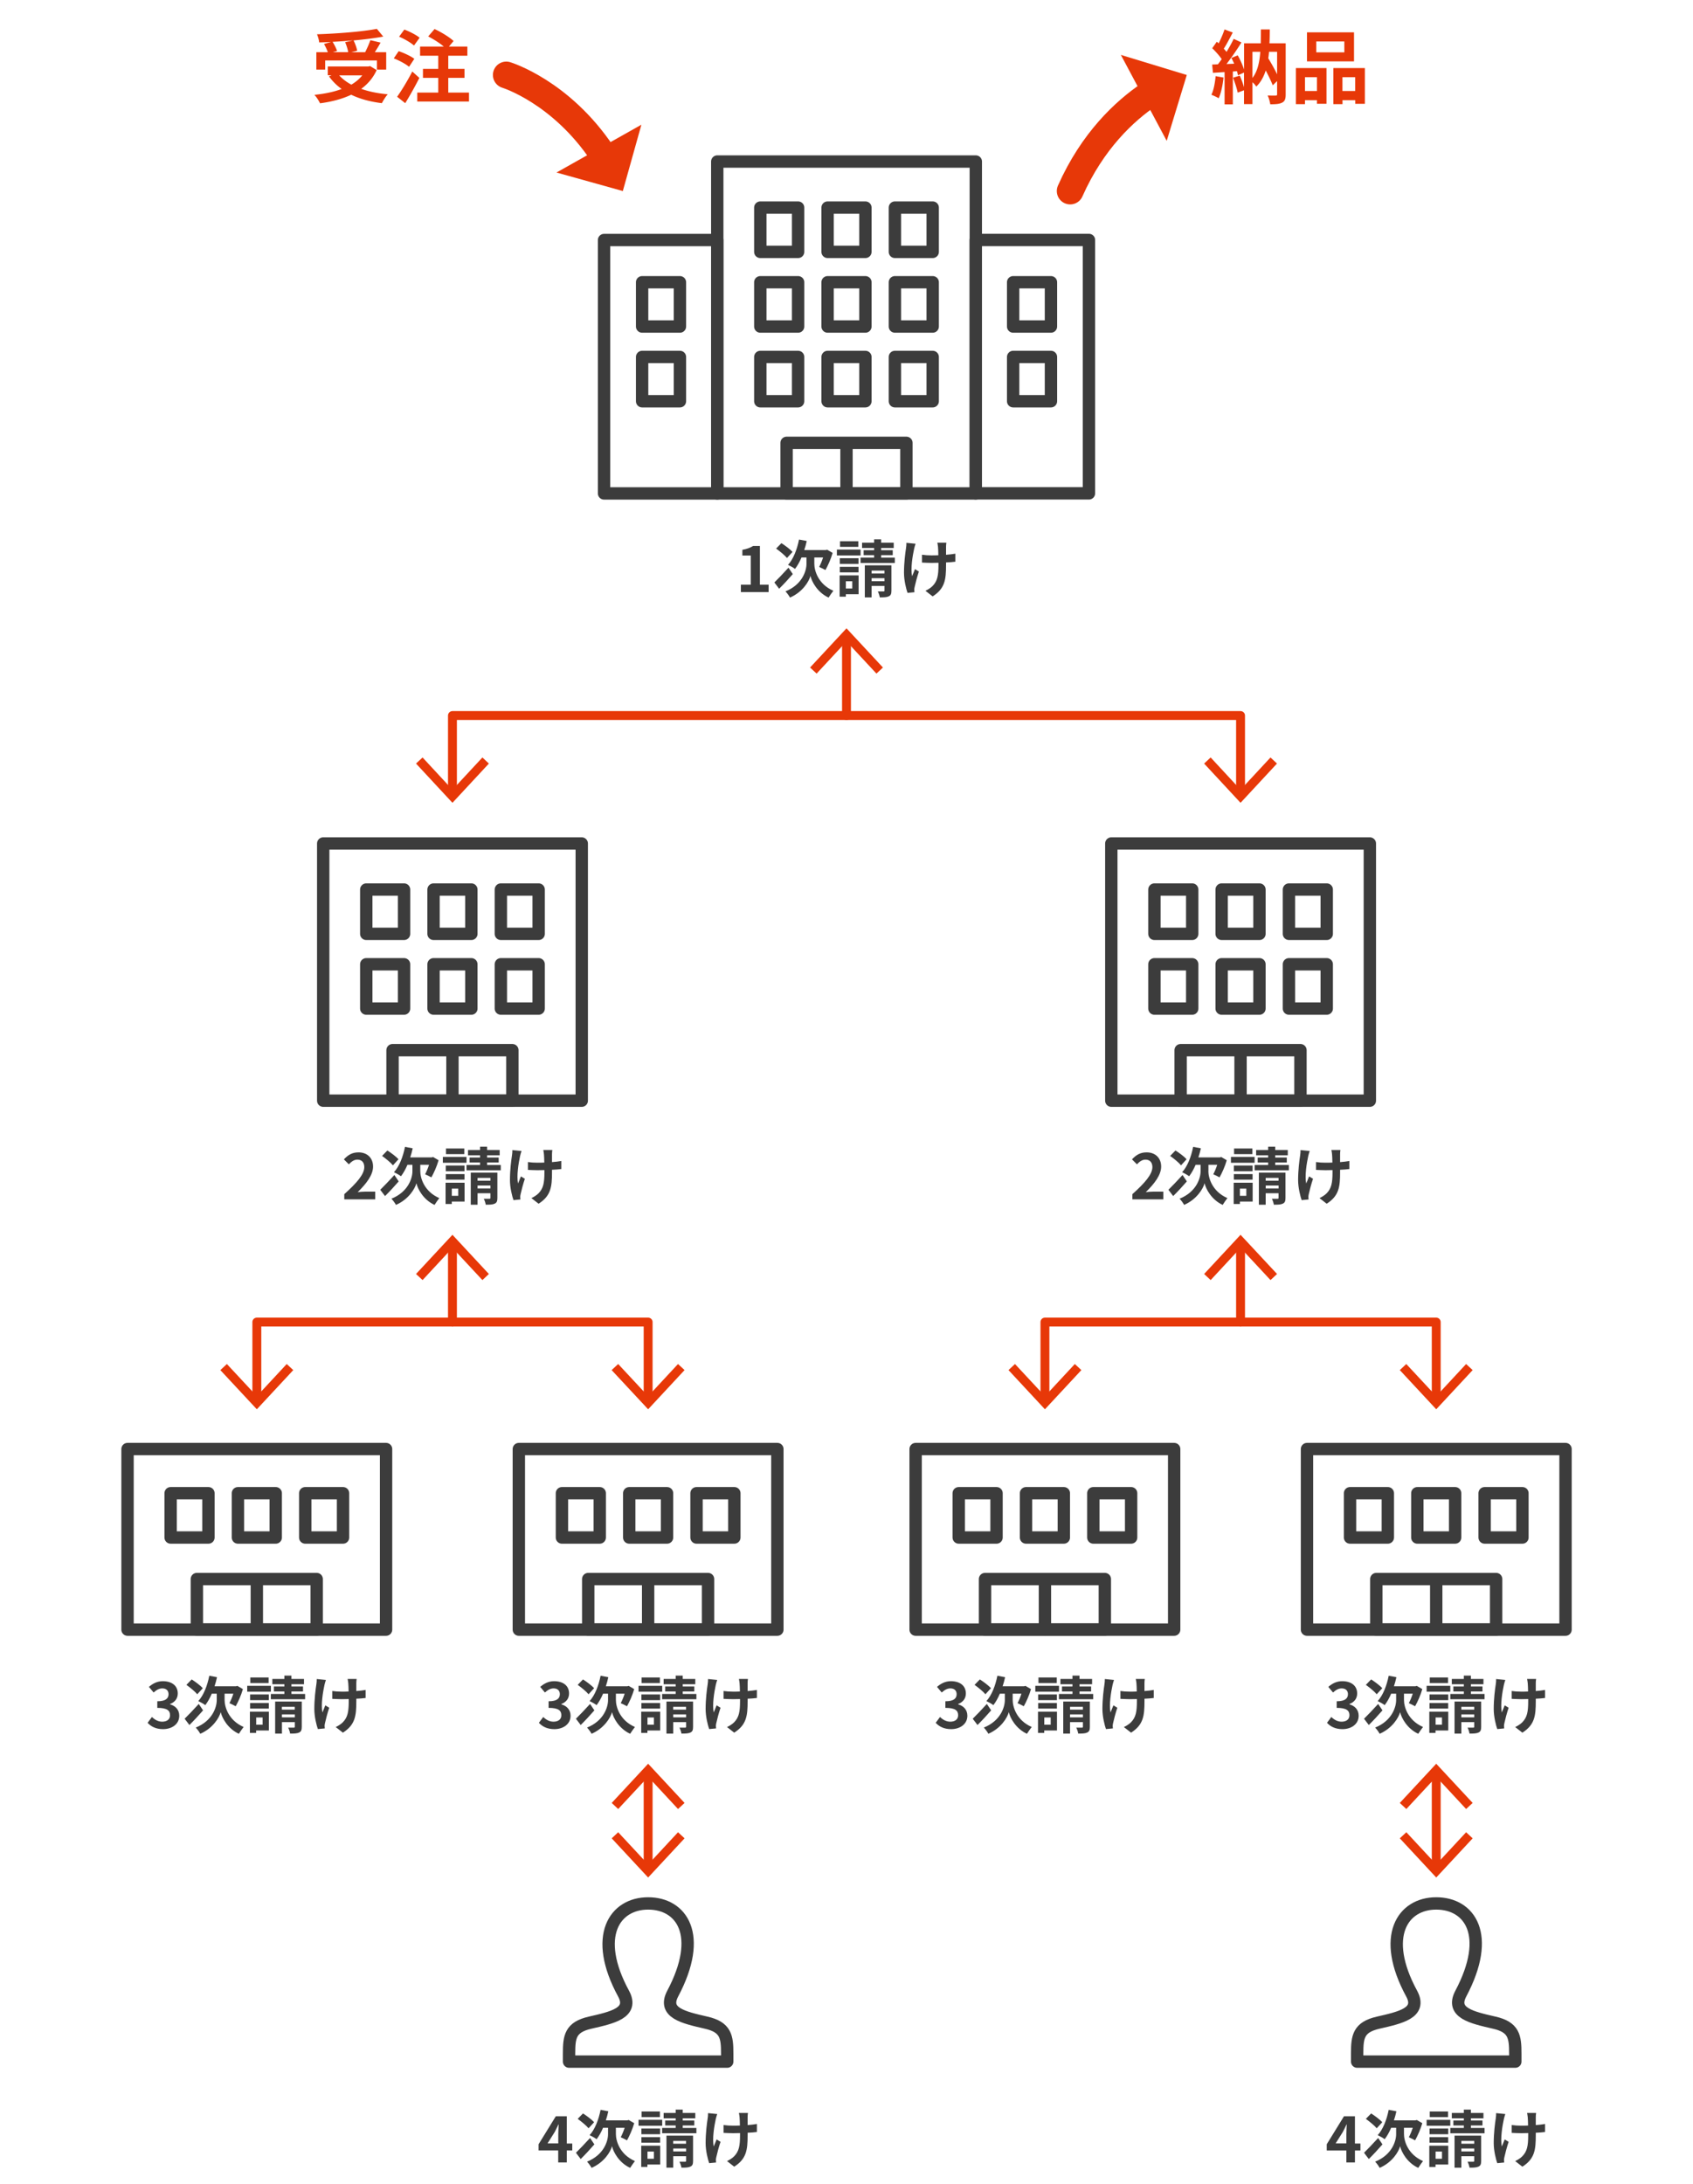 <svg id="_レイヤー_2" data-name="レイヤー 2" xmlns="http://www.w3.org/2000/svg" viewBox="0 0 258.86 333.8"><defs><style>.cls-2,.cls-3,.cls-4{fill:none}.cls-5,.cls-6{stroke-width:0}.cls-2{stroke-width:4.09px}.cls-2,.cls-3{stroke:#e73808}.cls-2,.cls-3,.cls-4{stroke-linecap:round;stroke-linejoin:round}.cls-3{stroke-width:1.36px}.cls-4{stroke:#3c3c3c;stroke-width:1.89px}.cls-5{fill:#3c3c3c}.cls-6{fill:#e73808}</style></defs><g id="_注記" data-name="注記"><path class="cls-4" d="M49.42 128.93h39.53v39.31H49.42z"/><path class="cls-4" d="M56 135.97h5.78v6.77H56zm10.29 0h5.78v6.77h-5.78zm10.29 0h5.78v6.77h-5.78zM56 147.39h5.78v6.77H56zm10.29 0h5.78v6.77h-5.78zm10.29 0h5.78v6.77h-5.78zm-16.56 13.13h18.32v7.72H60.02zm9.16 0v7.72M19.5 221.49h39.53v27.6H19.5z"/><path class="cls-4" d="M26.09 228.24h5.78v6.77h-5.78zm10.29 0h5.78v6.77h-5.78zm10.29 0h5.78v6.77h-5.78zM30.1 241.36h18.32v7.72H30.1zm9.17 0v7.73m70.4-224.4h39.53v50.73h-39.53z"/><path class="cls-4" d="M116.25 31.73h5.78v6.77h-5.78zm10.29 0h5.78v6.77h-5.78zm10.29 0h5.78v6.77h-5.78zm-20.58 11.41h5.78v6.77h-5.78zm-18.07 0h5.78v6.77h-5.78zm0 11.42h5.78v6.77h-5.78zm28.36-11.42h5.78v6.77h-5.78zm10.29 0h5.78v6.77h-5.78zm-20.58 11.42h5.78v6.77h-5.78zm10.29 0h5.78v6.77h-5.78zm10.29 0h5.78v6.77h-5.78zm-16.56 13.13h18.32v7.72h-18.32zm9.16 0v7.72"/><path class="cls-4" d="M92.36 36.69h17.31v38.73H92.36z"/><path class="cls-4" transform="rotate(180 157.8 46.525)" d="M154.91 43.14h5.78v6.77h-5.78z"/><path class="cls-4" transform="rotate(180 157.8 57.945)" d="M154.91 54.56h5.78v6.77h-5.78z"/><path class="cls-4" transform="rotate(180 157.85 56.05)" d="M149.2 36.69h17.31v38.73H149.2z"/><path class="cls-4" d="M111.18 315.12H87.01v-1.26c0-2.54.2-4 3.2-4.69 3.39-.78 6.74-1.48 5.13-4.45-4.77-8.79-1.36-13.78 3.76-13.78s8.52 4.8 3.76 13.78c-1.56 2.95 1.66 3.65 5.13 4.45 3 .69 3.2 2.16 3.2 4.7v1.25z"/><path class="cls-5" d="M113.27 89.37h1.52v-4.46h-1.28v-.87c.71-.13 1.19-.31 1.64-.59h1.04v5.92h1.33v1.13h-4.24v-1.13zm7.95-1.62c-.67.77-1.44 1.6-2.09 2.24l-.73-.96c.52-.51 1.37-1.39 2.16-2.26l.66.98zm-.89-2.46c-.33-.41-1.08-1.02-1.66-1.44l.81-.83c.56.36 1.33.93 1.7 1.34l-.85.93zm4.18.89c0 1.02.57 3.1 2.91 4.12-.22.28-.54.74-.73 1.04-1.71-.78-2.59-2.46-2.77-3.31-.23.85-1.2 2.47-3.13 3.31-.13-.27-.49-.74-.69-.95 2.57-1.03 3.21-3.14 3.21-4.2v-.98h-.76c-.29.68-.63 1.28-.99 1.75-.23-.18-.78-.49-1.07-.62.81-.88 1.38-2.35 1.68-3.87l1.18.22c-.1.48-.23.94-.38 1.39h3.28l.22-.06.84.49c-.27.95-.72 1.94-1.1 2.62-.23-.13-.7-.36-.96-.47.19-.36.43-.91.6-1.45h-1.34v.97zm7.07-1.28h-3.62V84h3.62v.9zm-.3 5.93h-1.95v.37h-.95v-3.25h2.9v2.88zm-.01-4.63h-2.86v-.87h2.86v.87zm-2.86.44h2.86v.85h-2.86v-.85zm2.83-3.05h-2.8v-.86h2.8v.86zm-1.91 5.26v1.1h.98v-1.1h-.98zm7.49-3.61v.81h-5.24v-.81h2.07v-.38h-1.6v-.76h1.6v-.34h-1.84v-.81h1.84v-.51h1.08v.51h1.92v.81h-1.92v.34h1.77v.76h-1.77v.38h2.09zm-.52 5.04c0 .48-.09.72-.41.87-.31.15-.76.16-1.37.16-.04-.28-.17-.66-.3-.91h.87c.12 0 .15-.04.15-.14v-.7h-1.97v1.75h-1.04v-4.9h4.07v3.86zm-3.03-3.06v.43h1.97v-.43h-1.97zm1.97 1.61v-.45h-1.97v.45h1.97zm4.75-5.71c-.08.23-.18.56-.22.76-.23 1.05-.56 3.02-.31 4.2.12-.29.29-.74.44-1.09l.6.37c-.28.82-.52 1.77-.64 2.31-.04.14-.07.35-.07.46 0 .1.02.26.03.39l-1.06.1c-.2-.57-.54-1.89-.54-3.06 0-1.54.19-3 .31-3.77.05-.27.06-.58.06-.82l1.4.14zm6.06 2.74c-.38.05-.87.09-1.4.11v.39c0 2.23-.17 3.6-2.05 4.8l-1.1-.86c.36-.16.84-.46 1.11-.75.72-.75.88-1.59.88-3.19v-.34c-.35 0-.72.02-1.06.02-.41 0-.99-.03-1.46-.05v-1.2c.47.07.92.1 1.43.1.34 0 .71 0 1.07-.02 0-.52-.03-1.01-.05-1.27-.02-.2-.06-.49-.1-.65h1.38c-.04.21-.04.43-.05.64v1.21c.53-.04 1.03-.1 1.42-.17v1.23zm-93.4 96.66c1.92-1.72 3.05-3.04 3.05-4.13 0-.72-.39-1.14-1.06-1.14-.52 0-.94.33-1.3.72l-.76-.76c.65-.69 1.28-1.07 2.24-1.07 1.33 0 2.22.86 2.22 2.17s-1.06 2.65-2.35 3.91c.35-.04.82-.08 1.14-.08h1.54v1.18h-4.73v-.81zm8.31-1.94c-.67.77-1.44 1.6-2.09 2.24l-.73-.96c.52-.51 1.37-1.39 2.16-2.26l.66.98zm-.88-2.46c-.33-.41-1.08-1.02-1.66-1.44l.81-.83c.56.36 1.33.93 1.7 1.34l-.85.93zm4.18.89c0 1.02.57 3.1 2.91 4.12-.22.28-.54.74-.73 1.04-1.71-.78-2.59-2.46-2.77-3.31-.23.85-1.2 2.47-3.13 3.31-.13-.27-.49-.74-.69-.95 2.57-1.03 3.21-3.14 3.21-4.2v-.98h-.76c-.29.68-.63 1.28-.99 1.75-.23-.18-.78-.49-1.07-.62.81-.88 1.38-2.35 1.68-3.87l1.18.22c-.1.48-.23.94-.38 1.39H66l.22-.06.84.49c-.27.95-.72 1.94-1.1 2.62-.23-.13-.7-.36-.96-.47.19-.36.43-.91.6-1.45h-1.34v.97zm7.07-1.28h-3.62v-.9h3.62v.9zm-.3 5.93h-1.95v.37h-.95v-3.25h2.9v2.88zm-.01-4.64h-2.86v-.87h2.86v.87zm-2.86.44h2.86v.85h-2.86v-.85zm2.83-3.05h-2.8v-.86h2.8v.86zm-1.91 5.27v1.1h.98v-1.1h-.98zm7.49-3.61v.81h-5.24v-.81h2.07v-.38h-1.6v-.76h1.6v-.34h-1.84v-.81h1.84v-.51h1.08v.51h1.92v.81h-1.92v.34h1.77v.76h-1.77v.38h2.09zm-.52 5.04c0 .48-.09.72-.41.87-.31.15-.76.16-1.37.16-.04-.28-.17-.66-.3-.91h.87c.12 0 .15-.04.15-.14v-.7h-1.97v1.75h-1.04v-4.9h4.07v3.86zm-3.03-3.07v.43h1.97v-.43h-1.97zm1.97 1.62v-.45h-1.97v.45h1.97zm4.75-5.72c-.08.23-.18.56-.22.76-.23 1.05-.56 3.02-.31 4.2.12-.29.29-.74.44-1.09l.6.37c-.28.82-.52 1.77-.64 2.31-.04.14-.07.35-.07.46 0 .1.02.26.03.39l-1.06.1c-.2-.57-.54-1.89-.54-3.06 0-1.54.19-3 .31-3.77.05-.27.06-.58.06-.82l1.4.14zm6.06 2.75c-.38.05-.87.09-1.4.11v.39c0 2.23-.17 3.6-2.05 4.8l-1.1-.86c.36-.16.84-.46 1.11-.75.72-.75.88-1.59.88-3.19v-.34c-.35 0-.72.02-1.06.02-.41 0-.99-.03-1.46-.05v-1.2c.47.07.92.1 1.43.1.34 0 .71 0 1.07-.02 0-.52-.03-1.01-.05-1.27-.02-.2-.06-.49-.1-.65h1.38c-.04.21-.04.43-.05.64v1.21c.53-.04 1.03-.1 1.42-.17v1.23zm87.35 3.83c1.92-1.72 3.05-3.04 3.05-4.13 0-.72-.39-1.14-1.06-1.14-.52 0-.94.33-1.3.72l-.76-.76c.65-.69 1.28-1.07 2.24-1.07 1.33 0 2.22.86 2.22 2.17s-1.06 2.65-2.35 3.91c.35-.04.82-.08 1.14-.08h1.54v1.18h-4.73v-.81zm8.32-1.94c-.67.77-1.44 1.6-2.09 2.24l-.73-.96c.52-.51 1.37-1.39 2.16-2.26l.66.98zm-.89-2.46c-.33-.41-1.08-1.02-1.66-1.44l.81-.83c.56.36 1.34.93 1.7 1.34l-.85.93zm4.18.89c0 1.02.57 3.1 2.91 4.12-.22.28-.54.74-.72 1.04-1.71-.78-2.59-2.46-2.77-3.31-.23.85-1.2 2.47-3.13 3.31-.13-.27-.49-.74-.69-.95 2.57-1.03 3.21-3.14 3.21-4.2v-.98h-.76c-.29.68-.63 1.28-.99 1.75-.23-.18-.78-.49-1.07-.62.81-.88 1.38-2.35 1.68-3.87l1.18.22c-.1.48-.23.94-.38 1.39h3.28l.22-.06.84.49c-.27.95-.72 1.94-1.1 2.62-.23-.13-.7-.36-.96-.47.19-.36.43-.91.6-1.45h-1.34v.97zm7.07-1.28h-3.62v-.9h3.62v.9zm-.3 5.93h-1.95v.37h-.95v-3.25h2.9v2.88zm-.01-4.64h-2.86v-.87h2.86v.87zm-2.86.44h2.86v.85h-2.86v-.85zm2.83-3.05h-2.8v-.86h2.8v.86zm-1.91 5.27v1.1h.98v-1.1h-.98zm7.49-3.61v.81h-5.24v-.81h2.07v-.38h-1.6v-.76h1.6v-.34h-1.84v-.81h1.84v-.51h1.08v.51h1.92v.81h-1.92v.34h1.77v.76h-1.77v.38h2.09zm-.52 5.04c0 .48-.09.72-.41.87-.31.15-.76.16-1.37.16-.04-.28-.17-.66-.3-.91h.87c.12 0 .15-.04.15-.14v-.7h-1.97v1.75h-1.04v-4.9h4.07v3.86zm-3.03-3.07v.43h1.97v-.43h-1.97zm1.98 1.62v-.45h-1.97v.45h1.97zm4.75-5.72c-.08.23-.18.56-.22.76-.23 1.05-.56 3.02-.31 4.2.12-.29.29-.74.44-1.09l.6.37c-.28.82-.52 1.77-.64 2.31-.04.14-.07.35-.07.46 0 .1.02.26.03.39l-1.06.1c-.2-.57-.54-1.89-.54-3.06 0-1.54.19-3 .31-3.77.05-.27.06-.58.06-.82l1.4.14zm6.05 2.75c-.38.05-.87.09-1.4.11v.39c0 2.23-.17 3.6-2.05 4.8l-1.1-.86c.36-.16.84-.46 1.11-.75.72-.75.88-1.59.88-3.19v-.34c-.35 0-.72.02-1.06.02-.41 0-.99-.03-1.46-.05v-1.2c.47.07.92.1 1.43.1.34 0 .71 0 1.07-.02 0-.52-.03-1.01-.05-1.27-.02-.2-.06-.49-.1-.65h1.38c-.04.21-.04.43-.05.64v1.21c.53-.04 1.03-.1 1.42-.17v1.23zM22.57 263.33l.66-.89c.42.41.94.72 1.57.72.72 0 1.2-.35 1.2-.98 0-.7-.41-1.13-1.95-1.13v-1.01c1.3 0 1.72-.45 1.72-1.08 0-.55-.34-.88-.94-.89-.51 0-.92.25-1.34.63l-.72-.86c.61-.53 1.29-.87 2.12-.87 1.36 0 2.29.67 2.29 1.88 0 .76-.43 1.32-1.18 1.61v.05c.8.22 1.41.81 1.41 1.74 0 1.3-1.14 2.05-2.48 2.05-1.12 0-1.87-.42-2.37-.98zm8.48-1.9c-.67.77-1.44 1.6-2.09 2.24l-.73-.96c.52-.51 1.37-1.39 2.16-2.26l.66.98zm-.89-2.46c-.33-.41-1.08-1.02-1.66-1.44l.81-.83c.56.36 1.33.93 1.7 1.34l-.85.93zm4.18.88c0 1.02.57 3.1 2.91 4.12-.22.28-.54.74-.73 1.04-1.71-.78-2.59-2.46-2.77-3.31-.23.85-1.2 2.47-3.13 3.31-.13-.27-.49-.74-.69-.95 2.57-1.03 3.21-3.14 3.21-4.2v-.98h-.76c-.29.68-.63 1.28-.99 1.75-.23-.18-.78-.49-1.07-.62.81-.88 1.38-2.35 1.68-3.87l1.18.22c-.1.48-.23.94-.38 1.39h3.28l.22-.06.84.49c-.27.95-.72 1.94-1.1 2.62-.23-.13-.7-.36-.96-.47.19-.36.43-.91.6-1.45h-1.34v.97zm7.08-1.27H37.8v-.9h3.62v.9zm-.31 5.93h-1.95v.37h-.95v-3.25h2.9v2.88zm-.01-4.64h-2.86V259h2.86v.87zm-2.86.44h2.86v.85h-2.86v-.85zm2.83-3.05h-2.8v-.86h2.8v.86zm-1.9 5.26v1.1h.98v-1.1h-.98zm7.48-3.6v.81h-5.24v-.81h2.07v-.38h-1.6v-.76h1.6v-.34h-1.84v-.81h1.84v-.51h1.08v.51h1.92v.81h-1.92v.34h1.77v.76h-1.77v.38h2.09zm-.51 5.03c0 .48-.09.72-.41.87-.31.15-.76.16-1.37.16-.04-.28-.17-.66-.3-.91h.87c.12 0 .15-.04.15-.14v-.7h-1.97v1.75h-1.04v-4.9h4.07v3.86zm-3.04-3.06v.43h1.97v-.43H43.1zm1.98 1.61v-.45h-1.97v.45h1.97zm4.75-5.71c-.08.23-.18.56-.22.76-.23 1.05-.56 3.02-.31 4.2.12-.29.29-.74.44-1.09l.6.37c-.28.82-.52 1.77-.64 2.31-.04.14-.07.35-.07.46 0 .1.02.26.03.39l-1.06.1c-.2-.57-.54-1.89-.54-3.06 0-1.54.19-3 .31-3.77.05-.27.06-.58.06-.82l1.4.14zm6.05 2.75c-.38.05-.87.09-1.4.11v.39c0 2.23-.17 3.6-2.05 4.8l-1.1-.86c.36-.16.84-.46 1.11-.75.72-.75.88-1.59.88-3.19v-.34c-.35 0-.72.02-1.06.02-.41 0-.99-.03-1.46-.05v-1.2c.47.07.92.1 1.43.1.34 0 .71 0 1.07-.02 0-.52-.03-1.01-.05-1.27-.02-.2-.06-.49-.1-.65h1.38c-.04.21-.04.43-.05.64v1.21c.53-.04 1.03-.1 1.42-.17v1.23z"/><path class="cls-3" d="M69.18 121.23v-11.86h120.5v11.86"/><path class="cls-6" d="M74.75 116.71l-.99-.93-4.58 4.93-4.57-4.93-1 .93 5.57 6 5.57-6zm109.36 0l1-.93 4.57 4.93 4.58-4.93.99.93-5.57 6-5.57-6z"/><path class="cls-4" d="M169.92 128.93h39.53v39.31h-39.53z"/><path class="cls-4" d="M176.51 135.97h5.78v6.77h-5.78zm10.28 0h5.78v6.77h-5.78zm10.29 0h5.78v6.77h-5.78zm-20.57 11.42h5.78v6.77h-5.78zm10.28 0h5.78v6.77h-5.78zm10.29 0h5.78v6.77h-5.78zm-16.56 13.13h18.32v7.72h-18.32zm9.16 0v7.72"/><path class="cls-3" d="M129.43 109.37V97.51"/><path class="cls-6" d="M135 102.03l-.99.93-4.58-4.92-4.57 4.92-1-.93 5.57-5.99 5.57 5.99z"/><path class="cls-3" d="M39.27 213.93v-11.85H99.1v11.85"/><path class="cls-6" d="M44.84 209.42l-1-.93-4.57 4.92-4.58-4.92-1 .93 5.58 5.99 5.57-5.99zm48.68 0l1-.93 4.58 4.92 4.57-4.92 1 .93-5.57 5.99-5.58-5.99z"/><path class="cls-4" d="M79.33 221.49h39.53v27.6H79.33z"/><path class="cls-4" d="M85.92 228.24h5.78v6.77h-5.78zm10.29 0h5.78v6.77h-5.78zm10.29 0h5.78v6.77h-5.78zm-16.56 13.12h18.32v7.72H89.94zm9.16 0v7.73"/><path class="cls-5" d="M82.4 263.33l.66-.89c.42.41.94.72 1.57.72.72 0 1.2-.35 1.2-.98 0-.7-.41-1.13-1.95-1.13v-1.01c1.3 0 1.72-.45 1.72-1.08 0-.55-.34-.88-.94-.89-.51 0-.92.25-1.34.63l-.72-.86c.61-.53 1.29-.87 2.12-.87 1.36 0 2.29.67 2.29 1.88 0 .76-.43 1.32-1.18 1.61v.05c.8.22 1.41.81 1.41 1.74 0 1.3-1.14 2.05-2.48 2.05-1.12 0-1.87-.42-2.37-.98zm8.48-1.9c-.67.77-1.44 1.6-2.09 2.24l-.73-.96c.52-.51 1.37-1.39 2.16-2.26l.66.98zm-.89-2.46c-.33-.41-1.08-1.02-1.66-1.44l.81-.83c.56.36 1.33.93 1.7 1.34l-.85.93zm4.18.88c0 1.02.57 3.1 2.91 4.12-.22.28-.54.74-.73 1.04-1.71-.78-2.59-2.46-2.77-3.31-.23.85-1.2 2.47-3.13 3.31-.13-.27-.49-.74-.69-.95 2.57-1.03 3.21-3.14 3.21-4.2v-.98h-.76c-.29.68-.63 1.28-.99 1.75-.23-.18-.78-.49-1.07-.62.81-.88 1.38-2.35 1.68-3.87l1.18.22c-.1.48-.23.94-.38 1.39h3.28l.22-.06.84.49c-.27.95-.72 1.94-1.1 2.62-.23-.13-.7-.36-.96-.47.19-.36.43-.91.6-1.45h-1.34v.97zm7.08-1.27h-3.62v-.9h3.62v.9zm-.31 5.93h-1.95v.37h-.95v-3.25h2.9v2.88zm-.01-4.64h-2.86V259h2.86v.87zm-2.86.44h2.86v.85h-2.86v-.85zm2.83-3.05h-2.8v-.86h2.8v.86zm-1.9 5.26v1.1h.98v-1.1H99zm7.48-3.6v.81h-5.24v-.81h2.07v-.38h-1.6v-.76h1.6v-.34h-1.84v-.81h1.84v-.51h1.08v.51h1.92v.81h-1.92v.34h1.77v.76h-1.77v.38h2.09zm-.51 5.03c0 .48-.09.72-.41.87-.31.15-.76.16-1.37.16-.04-.28-.17-.66-.3-.91h.87c.12 0 .15-.04.15-.14v-.7h-1.97v1.75h-1.04v-4.9h4.07v3.86zm-3.04-3.06v.43h1.97v-.43h-1.97zm1.98 1.61v-.45h-1.97v.45h1.97zm4.75-5.71c-.08.23-.18.56-.22.76-.23 1.05-.56 3.02-.31 4.2.12-.29.29-.74.44-1.09l.6.37c-.28.82-.52 1.77-.64 2.31-.04.14-.07.35-.07.46 0 .1.02.26.03.39l-1.06.1c-.2-.57-.54-1.89-.54-3.06 0-1.54.19-3 .31-3.77.05-.27.06-.58.06-.82l1.4.14zm6.05 2.75c-.38.05-.87.09-1.4.11v.39c0 2.23-.17 3.6-2.05 4.8l-1.1-.86c.36-.16.84-.46 1.11-.75.72-.75.88-1.59.88-3.19v-.34c-.35 0-.72.02-1.06.02-.41 0-.99-.03-1.46-.05v-1.2c.47.07.92.1 1.43.1.34 0 .71 0 1.07-.02 0-.52-.03-1.01-.05-1.27-.02-.2-.06-.49-.1-.65h1.38c-.04.21-.04.43-.05.64v1.21c.53-.04 1.03-.1 1.42-.17v1.23z"/><path class="cls-3" d="M69.18 202.08v-11.86"/><path class="cls-6" d="M74.75 194.73l-.99.93-4.58-4.92-4.57 4.92-1-.93 5.57-5.99 5.57 5.99z"/><path class="cls-3" d="M99.1 285.5v-14.43"/><path class="cls-6" d="M104.67 280.99l-1-.93-4.57 4.92-4.58-4.92-.99.93 5.57 5.99 5.57-5.99zm0-5.41l-1 .93-4.57-4.92-4.58 4.92-.99-.93 5.57-5.99 5.57 5.99z"/><path class="cls-4" d="M231.68 315.12h-24.17v-1.26c0-2.54.2-4 3.2-4.69 3.39-.78 6.74-1.48 5.13-4.45-4.77-8.79-1.36-13.78 3.76-13.78s8.52 4.8 3.76 13.78c-1.56 2.95 1.66 3.65 5.13 4.45 3 .69 3.2 2.16 3.2 4.7v1.25z"/><path class="cls-3" d="M219.6 285.5v-14.43"/><path class="cls-6" d="M225.17 280.99l-1-.93-4.57 4.92-4.57-4.92-1 .93 5.57 5.99 5.57-5.99zm0-5.41l-1 .93-4.57-4.92-4.57 4.92-1-.93 5.57-5.99 5.57 5.99z"/><path class="cls-4" d="M140 221.49h39.53v27.6H140z"/><path class="cls-4" d="M146.59 228.24h5.78v6.77h-5.78zm10.29 0h5.78v6.77h-5.78zm10.29 0h5.78v6.77h-5.78zm-16.56 13.12h18.32v7.72h-18.32zm9.16 0v7.73"/><path class="cls-5" d="M143.07 263.33l.66-.89c.42.41.94.72 1.57.72.72 0 1.2-.35 1.2-.98 0-.7-.41-1.13-1.95-1.13v-1.01c1.3 0 1.72-.45 1.72-1.08 0-.55-.34-.88-.94-.89-.51 0-.92.25-1.34.63l-.72-.86c.61-.53 1.29-.87 2.12-.87 1.36 0 2.29.67 2.29 1.88 0 .76-.43 1.32-1.18 1.61v.05c.8.22 1.41.81 1.41 1.74 0 1.3-1.14 2.05-2.48 2.05-1.12 0-1.87-.42-2.37-.98zm8.48-1.9c-.67.77-1.44 1.6-2.09 2.24l-.73-.96c.52-.51 1.37-1.39 2.16-2.26l.66.98zm-.88-2.46c-.33-.41-1.08-1.02-1.66-1.44l.81-.83c.56.36 1.33.93 1.7 1.34l-.85.93zm4.17.88c0 1.02.57 3.1 2.91 4.12-.22.28-.54.74-.73 1.04-1.71-.78-2.59-2.46-2.77-3.31-.23.85-1.2 2.47-3.13 3.31-.13-.27-.49-.74-.69-.95 2.57-1.03 3.21-3.14 3.21-4.2v-.98h-.76c-.29.68-.63 1.28-.99 1.75-.23-.18-.78-.49-1.07-.62.81-.88 1.38-2.35 1.68-3.87l1.18.22c-.1.48-.23.94-.38 1.39h3.28l.22-.06.84.49c-.27.95-.72 1.94-1.1 2.62-.23-.13-.7-.36-.96-.47.19-.36.43-.91.6-1.45h-1.34v.97zm7.08-1.27h-3.62v-.9h3.62v.9zm-.31 5.93h-1.95v.37h-.95v-3.25h2.9v2.88zm-.01-4.64h-2.86V259h2.86v.87zm-2.86.44h2.86v.85h-2.86v-.85zm2.84-3.05h-2.8v-.86h2.8v.86zm-1.91 5.26v1.1h.98v-1.1h-.98zm7.48-3.6v.81h-5.24v-.81h2.07v-.38h-1.6v-.76h1.6v-.34h-1.84v-.81h1.84v-.51h1.08v.51h1.92v.81h-1.92v.34h1.77v.76h-1.77v.38h2.09zm-.51 5.03c0 .48-.09.72-.41.87-.31.15-.76.16-1.37.16-.04-.28-.17-.66-.3-.91h.87c.12 0 .15-.04.15-.14v-.7h-1.97v1.75h-1.04v-4.9h4.07v3.86zm-3.03-3.06v.43h1.97v-.43h-1.97zm1.97 1.61v-.45h-1.97v.45h1.97zm4.75-5.71c-.08.23-.18.56-.22.76-.23 1.05-.56 3.02-.31 4.2.12-.29.29-.74.44-1.09l.6.37c-.28.82-.52 1.77-.64 2.31-.04.14-.07.35-.07.46 0 .1.02.26.03.39l-1.06.1c-.2-.57-.54-1.89-.54-3.06 0-1.54.19-3 .31-3.77.05-.27.06-.58.06-.82l1.4.14zm6.06 2.75c-.38.05-.87.09-1.4.11v.39c0 2.23-.17 3.6-2.05 4.8l-1.1-.86c.36-.16.84-.46 1.11-.75.72-.75.88-1.59.88-3.19v-.34c-.35 0-.72.02-1.06.02-.41 0-.99-.03-1.46-.05v-1.2c.47.07.92.1 1.43.1.34 0 .71 0 1.07-.02 0-.52-.03-1.01-.05-1.27-.02-.2-.06-.49-.1-.65h1.38c-.04.21-.04.43-.05.64v1.21c.53-.04 1.03-.1 1.42-.17v1.23z"/><path class="cls-3" d="M159.77 213.93v-11.85h59.83v11.85"/><path class="cls-6" d="M165.34 209.42l-1-.93-4.57 4.92-4.58-4.92-.99.93 5.57 5.99 5.57-5.99zm48.69 0l.99-.93 4.58 4.92 4.57-4.92 1 .93-5.57 5.99-5.57-5.99z"/><path class="cls-4" d="M199.84 221.49h39.53v27.6h-39.53z"/><path class="cls-4" d="M206.42 228.24h5.78v6.77h-5.78zm10.29 0h5.78v6.77h-5.78zm10.29 0h5.78v6.77H227zm-16.56 13.12h18.32v7.72h-18.32zm9.16 0v7.73"/><path class="cls-5" d="M202.9 263.33l.66-.89c.42.41.94.72 1.57.72.72 0 1.2-.35 1.2-.98 0-.7-.41-1.13-1.95-1.13v-1.01c1.3 0 1.72-.45 1.72-1.08 0-.55-.34-.88-.94-.89-.51 0-.92.25-1.34.63l-.72-.86c.61-.53 1.29-.87 2.12-.87 1.36 0 2.29.67 2.29 1.88 0 .76-.43 1.32-1.18 1.61v.05c.8.22 1.41.81 1.41 1.74 0 1.3-1.14 2.05-2.48 2.05-1.12 0-1.87-.42-2.37-.98zm8.48-1.9c-.67.77-1.44 1.6-2.09 2.24l-.73-.96c.52-.51 1.37-1.39 2.16-2.26l.66.98zm-.88-2.46c-.33-.41-1.08-1.02-1.66-1.44l.81-.83c.56.36 1.33.93 1.7 1.34l-.85.93zm4.17.88c0 1.02.57 3.1 2.91 4.12-.22.28-.54.74-.73 1.04-1.71-.78-2.59-2.46-2.77-3.31-.23.85-1.2 2.47-3.13 3.31-.13-.27-.49-.74-.69-.95 2.57-1.03 3.21-3.14 3.21-4.2v-.98h-.76c-.29.68-.63 1.28-.99 1.75-.23-.18-.78-.49-1.07-.62.81-.88 1.38-2.35 1.68-3.87l1.18.22c-.1.48-.23.94-.38 1.39h3.28l.22-.06.84.49c-.27.95-.72 1.94-1.1 2.62-.23-.13-.7-.36-.96-.47.19-.36.43-.91.6-1.45h-1.34v.97zm7.08-1.27h-3.62v-.9h3.62v.9zm-.31 5.93h-1.95v.37h-.95v-3.25h2.9v2.88zm0-4.64h-2.86V259h2.86v.87zm-2.87.44h2.86v.85h-2.86v-.85zm2.84-3.05h-2.8v-.86h2.8v.86zm-1.91 5.26v1.1h.98v-1.1h-.98zm7.49-3.6v.81h-5.24v-.81h2.07v-.38h-1.6v-.76h1.6v-.34h-1.84v-.81h1.84v-.51h1.08v.51h1.92v.81h-1.92v.34h1.77v.76h-1.77v.38h2.09zm-.52 5.03c0 .48-.09.72-.41.87-.31.15-.76.16-1.37.16-.04-.28-.17-.66-.3-.91h.87c.12 0 .15-.04.15-.14v-.7h-1.97v1.75h-1.04v-4.9h4.07v3.86zm-3.03-3.06v.43h1.97v-.43h-1.97zm1.97 1.61v-.45h-1.97v.45h1.97zm4.75-5.71c-.08.23-.18.56-.22.76-.23 1.05-.56 3.02-.31 4.2.12-.29.29-.74.44-1.09l.6.37c-.28.82-.52 1.77-.64 2.31-.04.14-.07.35-.07.46 0 .1.02.26.03.39l-1.06.1c-.2-.57-.54-1.89-.54-3.06 0-1.54.19-3 .31-3.77.05-.27.06-.58.06-.82l1.4.14zm6.06 2.75c-.38.05-.87.09-1.4.11v.39c0 2.23-.17 3.6-2.05 4.8l-1.1-.86c.36-.16.84-.46 1.11-.75.72-.75.88-1.59.88-3.19v-.34c-.35 0-.72.02-1.06.02-.41 0-.99-.03-1.46-.05v-1.2c.47.07.92.1 1.43.1.34 0 .71 0 1.07-.02 0-.52-.03-1.01-.05-1.27-.02-.2-.06-.49-.1-.65h1.38c-.04.21-.04.43-.05.64v1.21c.53-.04 1.03-.1 1.42-.17v1.23zM87.5 328.7h-.84v1.83h-1.31v-1.83h-3v-.95l2.63-4.27h1.68v4.16h.84v1.07zm-2.14-1.07v-1.44c0-.41.04-1.05.06-1.46h-.04c-.17.37-.36.76-.56 1.14l-1.1 1.75h1.64zm5.52.14c-.67.77-1.44 1.6-2.09 2.24l-.73-.96c.52-.51 1.37-1.39 2.16-2.26l.66.98zm-.89-2.46c-.33-.41-1.08-1.02-1.66-1.44l.81-.83c.56.36 1.33.93 1.7 1.34l-.85.93zm4.18.89c0 1.02.57 3.1 2.91 4.12-.22.28-.54.74-.73 1.04-1.71-.78-2.59-2.46-2.77-3.31-.23.85-1.2 2.47-3.13 3.31-.13-.27-.49-.74-.69-.95 2.57-1.03 3.21-3.14 3.21-4.2v-.98h-.76c-.29.68-.63 1.28-.99 1.75-.23-.18-.78-.49-1.07-.62.81-.88 1.38-2.35 1.68-3.87l1.18.22c-.1.48-.23.94-.38 1.39h3.28l.22-.06.84.49c-.27.95-.72 1.94-1.1 2.62-.23-.13-.7-.36-.96-.47.19-.36.43-.91.6-1.45h-1.34v.97zm7.08-1.28h-3.62v-.9h3.62v.9zm-.31 5.93h-1.95v.37h-.95v-3.25h2.9v2.88zm-.01-4.63h-2.86v-.87h2.86v.87zm-2.86.44h2.86v.85h-2.86v-.85zm2.83-3.06h-2.8v-.86h2.8v.86zm-1.9 5.27v1.1h.98v-1.1H99zm7.48-3.61v.81h-5.24v-.81h2.07v-.38h-1.6v-.76h1.6v-.34h-1.84v-.81h1.84v-.51h1.08v.51h1.92v.81h-1.92v.34h1.77v.76h-1.77v.38h2.09zm-.51 5.04c0 .48-.09.72-.41.87-.31.15-.76.16-1.37.16-.04-.28-.17-.66-.3-.91h.87c.12 0 .15-.04.15-.14v-.7h-1.97v1.75h-1.04v-4.9h4.07v3.86zm-3.04-3.06v.43h1.97v-.43h-1.97zm1.98 1.61v-.45h-1.97v.45h1.97zm4.75-5.71c-.08.23-.18.56-.22.76-.23 1.05-.56 3.02-.31 4.2.12-.29.29-.74.44-1.09l.6.37c-.28.82-.52 1.77-.64 2.31-.04.14-.07.35-.07.46 0 .1.02.26.03.39l-1.06.1c-.2-.57-.54-1.89-.54-3.06 0-1.54.19-3 .31-3.77.05-.27.06-.58.06-.82l1.4.14zm6.05 2.74c-.38.05-.87.09-1.4.11v.39c0 2.23-.17 3.6-2.05 4.8l-1.1-.86c.36-.16.84-.46 1.11-.75.72-.75.88-1.59.88-3.19v-.34c-.35 0-.72.02-1.06.02-.41 0-.99-.03-1.46-.05v-1.2c.47.07.92.1 1.43.1.34 0 .71 0 1.07-.02 0-.52-.03-1.01-.05-1.27-.02-.2-.06-.49-.1-.65h1.38c-.04.21-.04.43-.05.64v1.21c.53-.04 1.03-.1 1.42-.17v1.23zm92.3 2.82h-.84v1.83h-1.31v-1.83h-3v-.95l2.63-4.27h1.68v4.16h.84v1.07zm-2.15-1.07v-1.44c0-.41.04-1.05.06-1.46h-.04c-.17.37-.36.76-.56 1.14l-1.1 1.75h1.64zm5.52.14c-.67.77-1.44 1.6-2.09 2.24l-.73-.96c.52-.51 1.37-1.39 2.16-2.26l.66.98zm-.88-2.46c-.33-.41-1.08-1.02-1.66-1.44l.81-.83c.56.36 1.33.93 1.7 1.34l-.85.93zm4.17.89c0 1.02.57 3.1 2.91 4.12-.22.28-.54.74-.73 1.04-1.71-.78-2.59-2.46-2.77-3.31-.23.85-1.2 2.47-3.13 3.31-.13-.27-.49-.74-.69-.95 2.57-1.03 3.21-3.14 3.21-4.2v-.98h-.76c-.29.68-.63 1.28-.99 1.75-.23-.18-.78-.49-1.07-.62.81-.88 1.38-2.35 1.68-3.87l1.18.22c-.1.48-.23.94-.38 1.39h3.28l.22-.06.84.49c-.27.95-.72 1.94-1.1 2.62-.23-.13-.7-.36-.96-.47.19-.36.43-.91.6-1.45h-1.34v.97zm7.08-1.28h-3.62v-.9h3.62v.9zm-.31 5.93h-1.95v.37h-.95v-3.25h2.9v2.88zm0-4.63h-2.86v-.87h2.86v.87zm-2.87.44h2.86v.85h-2.86v-.85zm2.84-3.06h-2.8v-.86h2.8v.86zm-1.91 5.27v1.1h.98v-1.1h-.98zm7.49-3.61v.81h-5.24v-.81h2.07v-.38h-1.6v-.76h1.6v-.34h-1.84v-.81h1.84v-.51h1.08v.51h1.92v.81h-1.92v.34h1.77v.76h-1.77v.38h2.09zm-.52 5.04c0 .48-.09.72-.41.87-.31.15-.76.16-1.37.16-.04-.28-.17-.66-.3-.91h.87c.12 0 .15-.04.15-.14v-.7h-1.97v1.75h-1.04v-4.9h4.07v3.86zm-3.03-3.06v.43h1.97v-.43h-1.97zm1.97 1.61v-.45h-1.97v.45h1.97zm4.75-5.71c-.08.23-.18.56-.22.76-.23 1.05-.56 3.02-.31 4.2.12-.29.29-.74.44-1.09l.6.37c-.28.82-.52 1.77-.64 2.31-.04.14-.07.35-.07.46 0 .1.02.26.03.39l-1.06.1c-.2-.57-.54-1.89-.54-3.06 0-1.54.19-3 .31-3.77.05-.27.06-.58.06-.82l1.4.14zm6.06 2.74c-.38.05-.87.09-1.4.11v.39c0 2.23-.17 3.6-2.05 4.8l-1.1-.86c.36-.16.84-.46 1.11-.75.72-.75.88-1.59.88-3.19v-.34c-.35 0-.72.02-1.06.02-.41 0-.99-.03-1.46-.05v-1.2c.47.07.92.1 1.43.1.34 0 .71 0 1.07-.02 0-.52-.03-1.01-.05-1.27-.02-.2-.06-.49-.1-.65h1.38c-.04.21-.04.43-.05.64v1.21c.53-.04 1.03-.1 1.42-.17v1.23z"/><path class="cls-3" d="M189.68 202.08v-11.86"/><path class="cls-6" d="M195.26 194.73l-1 .93-4.58-4.92-4.57 4.92-1-.93 5.57-5.99 5.58 5.99z"/><path class="cls-2" d="M77.41 11.46s8.33 2.52 14.72 12.09"/><path class="cls-6" d="M98.07 19.06l-12.98 7.31 10.14 2.83 2.84-10.14z"/><path class="cls-2" d="M175.73 14.41c-3.8 2.57-8.69 7.12-12.1 14.79"/><path class="cls-6" d="M178.39 21.53l-7.01-13.14 10.08 3.07-3.07 10.07zM57.59 10.72c-.55 1.2-1.36 2.13-2.36 2.86 1.18.42 2.55.7 4.06.83-.31.33-.7.97-.9 1.36-1.78-.22-3.36-.64-4.69-1.29-1.41.67-3.04 1.08-4.77 1.31-.15-.34-.55-.99-.86-1.29 1.53-.16 2.96-.44 4.17-.9-.75-.53-1.4-1.18-1.94-1.93l.4-.17h-.58v-1.34h6.2l.27-.06.98.6zm-7.86-.08h-1.36V7.98h1.75c-.12-.38-.36-.87-.58-1.26l1.09-.31c-.61.04-1.24.06-1.83.07-.02-.37-.2-.92-.33-1.24 3.23-.11 6.92-.4 9.15-.83l.98 1.18c-1.32.25-2.91.44-4.54.59.25.49.48 1.14.55 1.58l-.91.22h2.13c.29-.56.61-1.29.8-1.84l1.56.37c-.28.52-.6 1.02-.88 1.47h1.74v2.66h-1.42v-1.4h-7.91v1.4zm4.26-4.47c-1.03.1-2.1.17-3.14.22.28.45.56 1.01.69 1.4l-.64.18h2.34c-.07-.43-.26-1.04-.47-1.52l1.21-.28zm-2.13 5.35c.5.55 1.13 1.02 1.86 1.42.65-.39 1.23-.86 1.67-1.42h-3.53zm10.68-1.31c-.49-.43-1.52-.97-2.33-1.29l.75-1.1c.8.27 1.86.76 2.39 1.17l-.81 1.23zm1.58 1.7c-.65 1.28-1.42 2.67-2.16 3.86l-1.24-.98c.66-.92 1.59-2.44 2.32-3.86l1.08.98zm-.82-4.95c-.47-.43-1.48-1.02-2.28-1.35l.8-1.09c.79.29 1.83.82 2.34 1.25l-.86 1.19zm8.41 7.19v1.37H63.8v-1.37h3.21V11.9h-2.34v-1.37h2.34V8.52h-2.78v-1.4h3.63c-.64-.54-1.58-1.14-2.39-1.55l.97-1.13c.99.45 2.28 1.23 2.91 1.83l-.71.85h2.82v1.4h-2.92v2.01h2.48v1.37h-2.48v2.25h3.18zm115.37-2.3c-.12 1.15-.38 2.38-.74 3.17-.26-.16-.8-.42-1.12-.53.36-.72.55-1.82.65-2.85l1.2.21zm9.5 2.58c0 .66-.11 1.03-.53 1.25-.42.22-.99.26-1.83.26-.05-.38-.21-.98-.4-1.34.5.02 1.07.01 1.24.01.16 0 .21-.05.21-.22v-2l-.67.65c-.23-.61-.64-1.45-1.07-2.27-.31.97-.76 1.8-1.45 2.47-.11-.2-.34-.47-.58-.67v3.34h-1.29V13.8l-.97.36c-.11-.61-.43-1.56-.71-2.28l1.03-.32c.25.55.49 1.21.65 1.78v-2.25l-.92.42a9.79 9.79 0 00-.16-.63l-.63.05v5.02h-1.26v-4.93l-1.78.11-.12-1.26.88-.04c.18-.23.38-.5.58-.79-.36-.53-.94-1.18-1.45-1.67l.7-.99c.09.07.18.16.28.25.34-.67.69-1.48.9-2.13l1.26.47c-.44.83-.93 1.79-1.37 2.47.15.17.29.33.42.49.42-.69.81-1.39 1.09-1.99l1.19.55c-.67 1.07-1.52 2.31-2.29 3.3l1.18-.05c-.14-.31-.28-.61-.43-.88l.97-.4c.38.67.76 1.51.97 2.17V6.62h2.55c.01-.67.02-1.37.02-2.12h1.36c-.01.74-.01 1.45-.05 2.12h2.48v7.84zm-5.08-2.51c.77-1.01 1.08-2.36 1.2-4h-1.2v4zm2.53-3.99c-.02.33-.06.66-.11.98.48.79.98 1.68 1.35 2.45V7.92h-1.24zm4.12 2.47h4.67v5.46h-1.46v-.55h-1.83v.61h-1.39V10.4zm1.38 1.4v2.11h1.83V11.8h-1.83zm7.5-2.42h-7.19V4.94h7.19v4.44zm-1.48-3.04h-4.29V8h4.29V6.34zm3.14 4.06v5.47h-1.47v-.56h-1.95v.61h-1.4V10.4h4.82zm-1.48 3.51V11.8h-1.95v2.11h1.95z"/><path stroke-width="0" fill="none" d="M0 0h258.86v333.8H0z"/></g></svg>